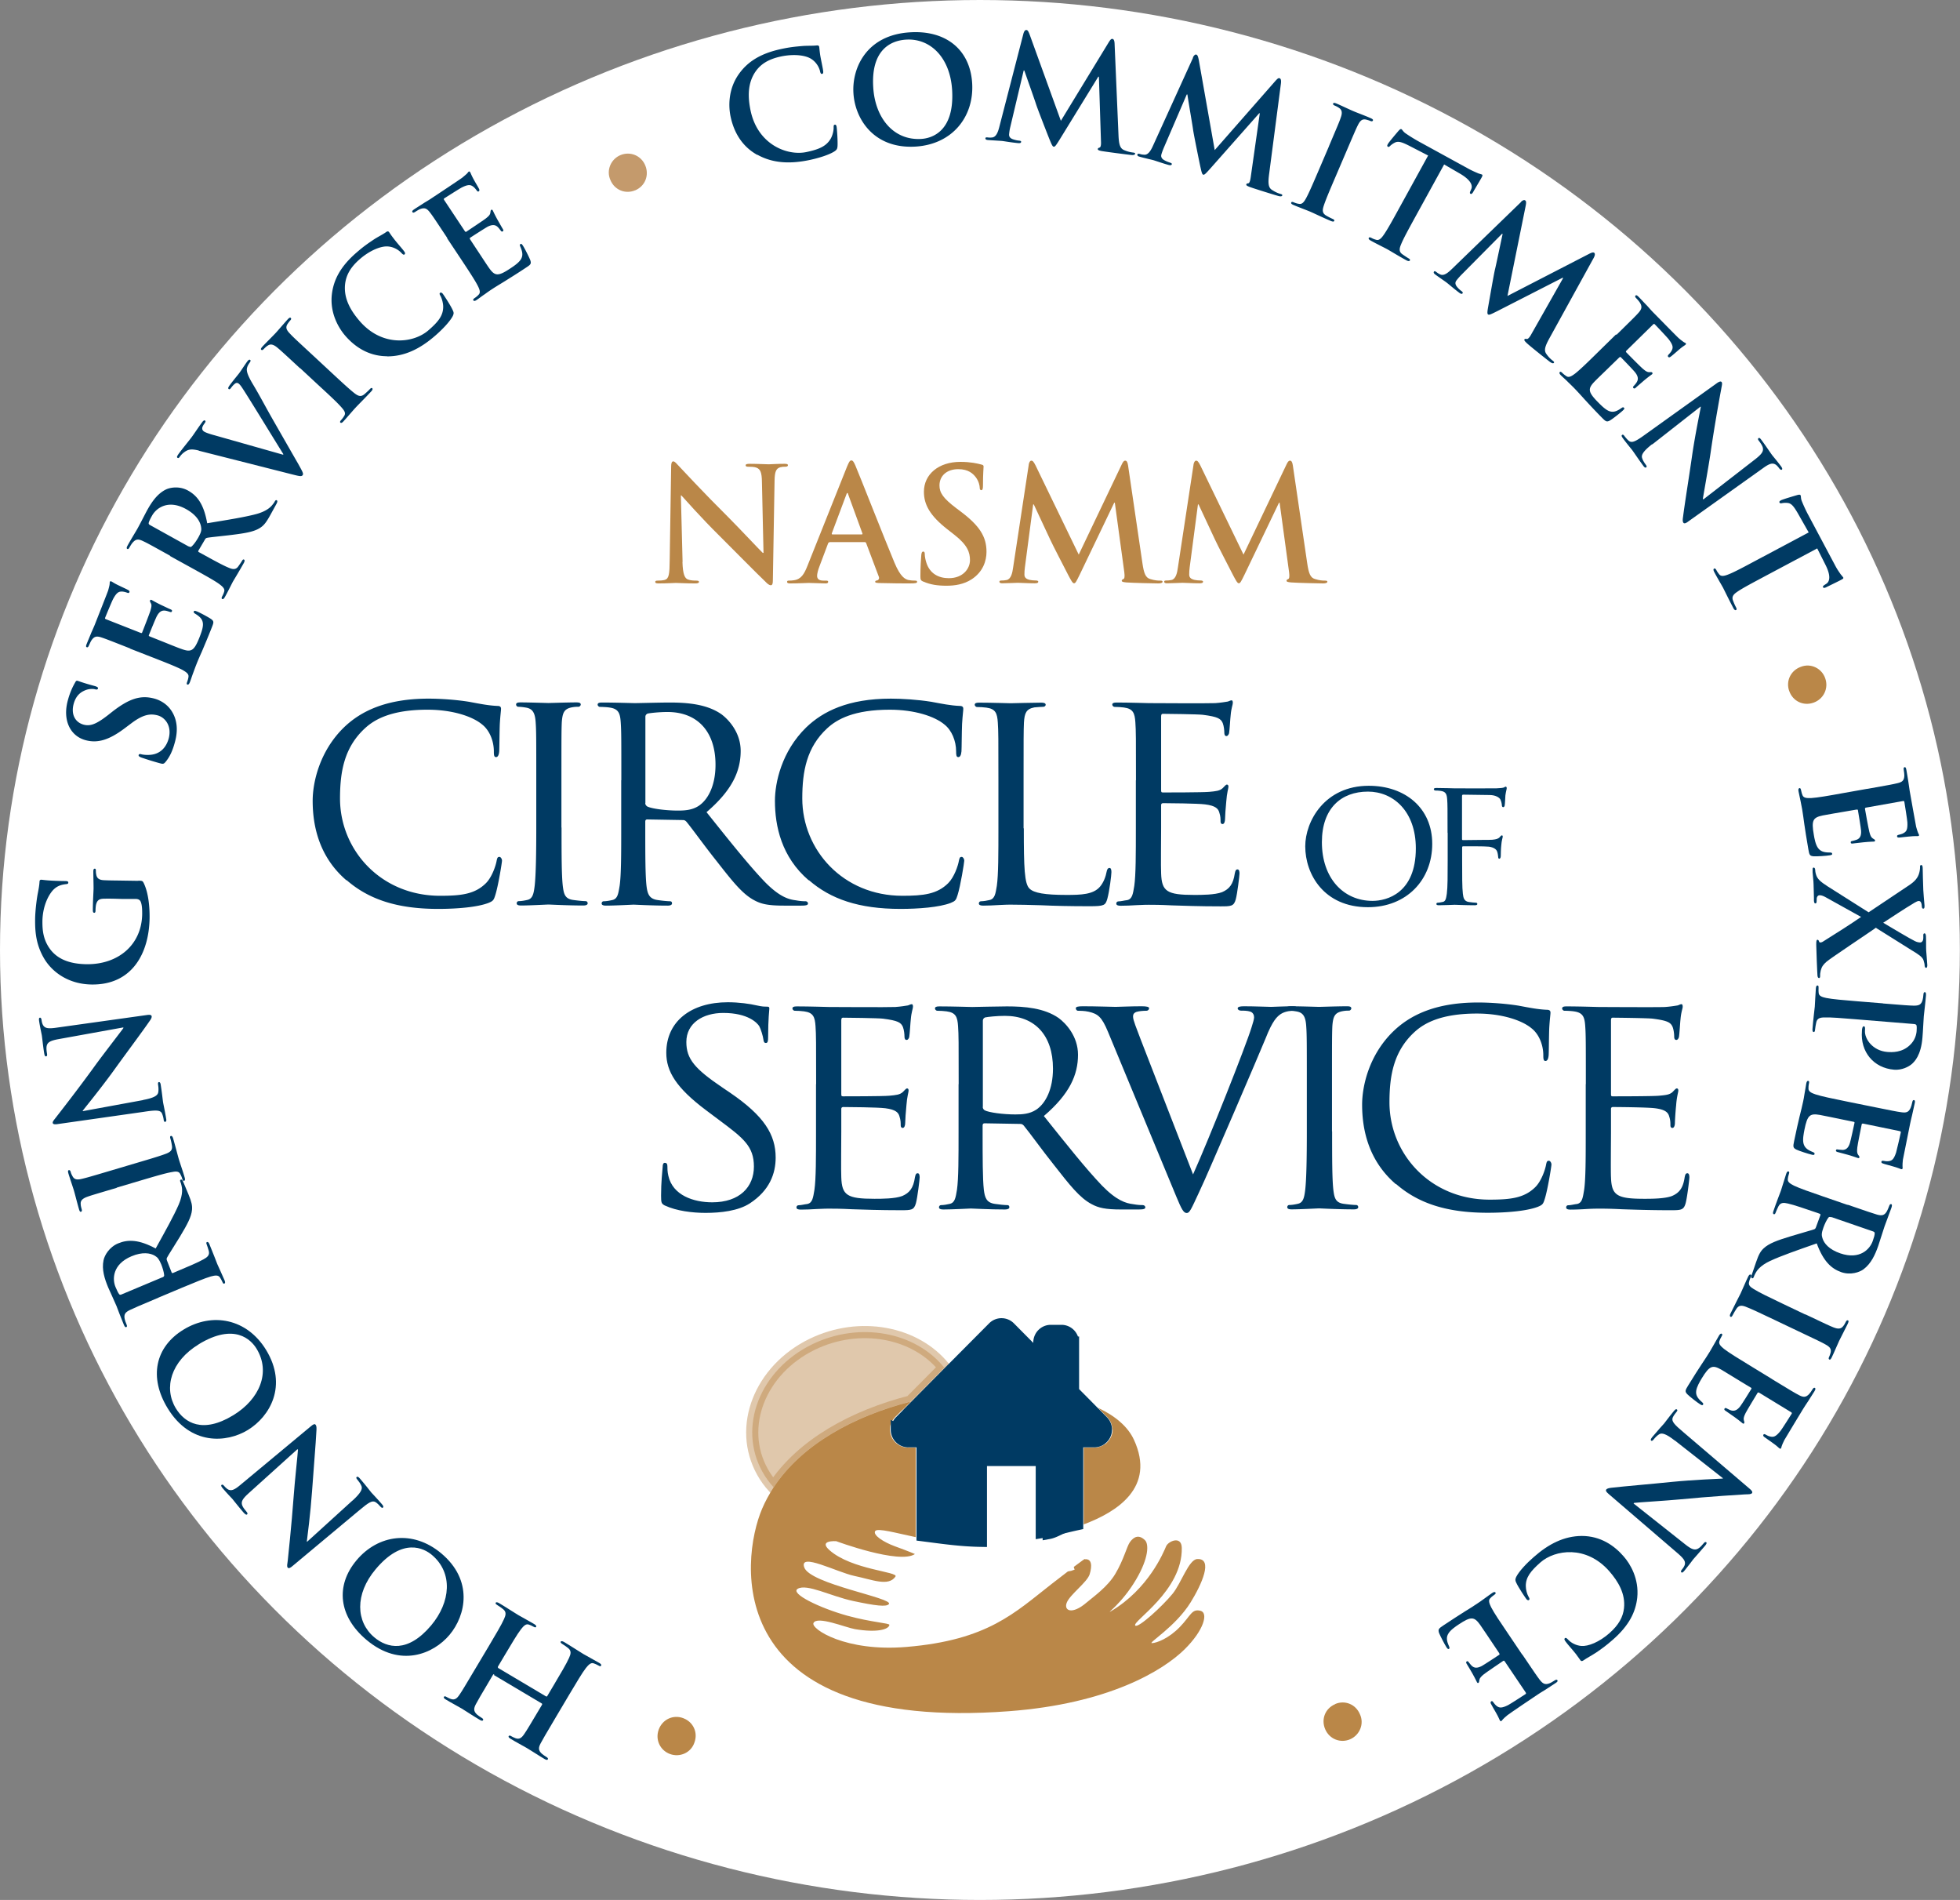 <?xml version="1.0" encoding="UTF-8"?> <svg xmlns="http://www.w3.org/2000/svg" viewBox="0 0 161.29 156.32"><rect x="0" y="0" width="161.29" height="156.32" fill="#808080" stroke="none"/><defs><style>.d,.e{fill:#003a63}.h{fill:#ba8748}.e{stroke:#003a63}</style></defs><ellipse id="a" cx="80.64" cy="78.16" rx="80.64" ry="78.16" style="fill:#fff"></ellipse><g id="b"><path d="m74.93 115.31.59-.59 2.1-2.12.08-.08c-2.35-2.93-6.95-3.82-10.86-1.92-4.31 2.1-6.15 6.8-4.1 10.49.26.47.57.89.92 1.28 2.34-3.56 6.64-5.87 11.27-7.06Z" style="fill:#ba8748;opacity:.45;stroke:#ba8748"></path><path d="M91.56 117.61c0 .37-.14.74-.42 1.03l-.17.17h-.03c-.25.18-.56.29-.9.29h-.86v6.32c2.72-1.02 5.95-3.03 4.13-6.97-.5-1.08-1.54-1.96-2.95-2.62l.75.76c.29.29.42.66.42 1.03Z" class="h"></path><path d="m73.66 116.59 1.27-1.27c-4.63 1.19-8.93 3.5-11.27 7.06-.36.55-.68 1.13-.94 1.74-1.81 4.23-3.41 18.44 20.31 16.67 8.23-.62 12.68-3.35 14.45-5.09 1.61-1.59 1.96-3 1.32-3.17-.74-.19-.79.38-1.71 1.33-.92.95-1.9 1.31-2.29 1.33-.39.02 1.94-1.35 3.18-3.36.91-1.47 1.88-3.63.54-3.56-.7.04-1.32 2-2.03 2.86-.82 1.01-2.85 2.87-3.07 2.61-.29-.33 3.9-2.84 3.83-6.39-.02-1.03-1.11-.55-1.29-.13-.21.5-1.45 3.52-4.55 5.35-.47.27.88-.59 2.07-2.6 1.08-1.82 1.05-2.94.75-3.24-.48-.48-.9-.34-1.25.15-.27.39-.49 1.41-1.2 2.61-.65 1.09-1.84 1.91-2.39 2.38-1.16.99-1.86.66-1.61 0 .25-.67 1.69-1.69 1.89-2.35.2-.66.2-1.3-.41-1.23 0 0 .47-.45-2.72 2.03-3.04 2.37-5.25 4.62-11.93 5.18-5.05.43-7.88-1.49-7.67-1.96.28-.63 2.65.37 3.43.5 1.79.3 2.76.03 2.82-.35.02-.15-1.48-.21-3.47-.76-2.26-.63-4.72-1.82-4.08-2.21.75-.45 2.73.61 4.56 1 1.83.39 2.76.51 2.95.25.37-.5-6.51-1.64-6.97-3.02-.43-1.25 2.68.4 4.13.71 1.45.3 2.81.9 3.38.05.27-.4-3.59-.55-5.42-2.16-.97-.85.54-.75.54-.75s5.2 1.93 6.48 1.06c0 0-.36-.17-1.65-.64-.93-.34-1.83-.92-1.62-1.25.18-.28 1.75.17 3.34.5v-7.37h-.62c-.86 0-1.5-.69-1.5-1.47 0-.45.09-.52.09-.52.07-.19.18-.37.33-.52" class="h"></path><path d="M87.79 128.4c.1-.01.19-.03.28-.07l-.28.07Z" style="fill:#bcbec0;stroke:#fff;stroke-width:1.78px"></path><path d="M74.74 118.06h1.74v8.14c1.26.16 2.41.32 3.69.38v-6.98h6.13v6.53c.56-.1 1.16-.56 1.79-.7v.19-7.56h1.97c.1 0 .18-.04.26-.12l.03-.03c.06-.08.1-.18.1-.29 0-.12-.05-.23-.13-.31l-1.61-1.63-6.04-6.09a.356.356 0 0 0-.26-.11c-.09 0-.18.03-.26.11l-3.71 3.73-2.1 2.12-1.85 1.87c-.08.08-.12.19-.13.3v.13c.06.2.23.32.38.32Z" class="e"></path><path d="M73.8 117.63c0 .52.42.95.94.95h1.18v7.73c1.63.21 3.09.43 4.8.46v-6.65h5.01v5.93c.88-.14 1.85-.42 2.91-.65v-6.82h1.41c.27 0 .51-.11.68-.29.37-.37.37-.97 0-1.34l-1.61-1.63-6.04-6.09a.936.936 0 0 0-1.33 0l-3.71 3.73-2.1 2.12-1.85 1.87c-.19.19-.28.44-.27.69Zm.68-.33 1.85-1.87 2.1-2.12 3.71-3.73c.08-.08.17-.11.26-.11s.18.03.26.11l6.04 6.09 1.61 1.63c.08.08.13.2.13.31 0 .11-.04.21-.1.29l-.03.03c-.08.08-.17.12-.26.12h-1.97v7.37c-.63.13-1.23.25-1.79.35v-6.18h-6.13v6.98c-1.27-.06-2.43-.21-3.69-.38v-8.14h-1.74a.39.39 0 0 1-.37-.32v-.13c0-.12.04-.23.11-.3ZM88.29 110.45c0-.52-.42-.95-.94-.95h-.88c-.52 0-.94.43-.94.95v.48l2.77 2.79v-3.27Z" class="e"></path><path d="M56.24 141.37c.8.3 1.22 1.17.9 2.01-.28.83-1.2 1.23-2.01.93-.81-.3-1.23-1.18-.92-2.02.31-.83 1.19-1.24 2.01-.93h.01Z" class="h"></path><path d="M40.68 137.75s-.07-.02-.11.04l-.13.22c-.93 1.57-1.1 1.86-1.28 2.2-.19.36-.2.58.09.85.07.07.24.18.38.27.11.07.16.12.12.2-.04.07-.13.05-.27-.03-.56-.33-1.19-.75-1.47-.92-.25-.15-.91-.5-1.32-.75-.14-.08-.2-.15-.16-.22.04-.07.12-.06.24.02.08.05.18.09.32.15.31.11.5-.01.73-.36.22-.32.39-.61 1.32-2.17l1.08-1.81c.56-.95 1.05-1.76 1.26-2.24.14-.31.21-.57-.07-.8-.13-.11-.35-.26-.5-.35-.11-.07-.15-.13-.12-.18.04-.07.14-.05.27.02.67.4 1.3.82 1.59.99.24.14.91.5 1.31.74.14.09.2.16.16.23-.03.05-.09.06-.21-.01-.16-.09-.29-.15-.4-.18-.23-.08-.42.11-.64.39-.31.4-.79 1.22-1.36 2.17l-.54.91s0 .08.02.1l3.94 2.34s.07.03.1-.02l.54-.91c.56-.95 1.05-1.76 1.26-2.24.14-.31.21-.57-.07-.8-.13-.11-.35-.26-.5-.35-.11-.07-.15-.13-.12-.18.04-.07.14-.05.27.02.67.4 1.3.82 1.59.99.24.14.9.5 1.32.74.13.08.19.15.14.23-.03.05-.09.06-.21-.02-.15-.09-.29-.14-.4-.18-.23-.08-.42.12-.64.39-.31.4-.79 1.22-1.36 2.17l-1.08 1.82c-.93 1.57-1.1 1.86-1.28 2.2-.19.36-.2.58.09.85.07.07.24.18.38.27.11.07.16.12.12.2-.04.07-.13.05-.27-.03-.56-.33-1.19-.75-1.47-.91-.25-.15-.92-.5-1.32-.75-.14-.09-.2-.15-.16-.22.04-.07.12-.06.24.02.08.05.18.09.32.15.31.11.5-.01.73-.36.22-.32.39-.61 1.32-2.17l.13-.22c.03-.05.01-.09-.02-.11l-3.94-2.34ZM36.99 134.51c-1.32 1.57-4.06 2.73-6.82.42-2.29-1.92-2.6-4.45-.83-6.56 1.77-2.11 4.63-2.53 6.97-.57 2.64 2.21 2.04 5.09.68 6.71Zm-6.08-5.4c-1.73 2.06-1.62 4.33-.11 5.6 1.06.89 2.75 1.31 4.68-.98 1.6-1.91 1.82-4.32.06-5.8-.64-.54-2.4-1.48-4.63 1.18ZM29.01 123.46c.69-.63.83-.95.74-1.19-.08-.2-.22-.38-.34-.53-.09-.1-.12-.17-.06-.22.07-.06.16 0 .27.13.51.59.8.98.94 1.15.07.08.47.49.87.96.1.12.16.21.08.28-.06.05-.12 0-.2-.08-.1-.12-.25-.27-.4-.37-.28-.17-.57.02-1.37.69l-5.45 4.55c-.18.16-.33.24-.41.15-.09-.1-.04-.28 0-.58.02-.21.31-2.87.49-5.33.08-1.15.34-3.51.35-3.79l-.04-.05-4 3.61c-.55.49-.65.72-.55 1.01.06.18.25.4.36.53.09.11.1.17.04.22-.07.06-.17-.03-.29-.16-.41-.47-.76-.93-.92-1.12-.09-.1-.41-.42-.79-.87-.1-.12-.17-.22-.1-.28.06-.05.13-.02.22.09.08.09.14.16.26.25.29.19.55.1 1.06-.33l5.82-4.84c.2-.17.31-.21.38-.12.09.1.08.29.07.48-.05 1.04-.24 3.23-.36 4.98-.13 1.84-.39 3.82-.43 4.14l.02.03 3.73-3.39ZM20.4 117.65c-1.75 1.07-4.72 1.29-6.6-1.78-1.56-2.55-1.04-5.05 1.31-6.48 2.35-1.43 5.2-.92 6.79 1.68 1.79 2.94.31 5.47-1.5 6.58Zm-4.04-7.05c-2.3 1.4-2.91 3.59-1.89 5.27.72 1.18 2.19 2.12 4.74.56 2.13-1.3 3.1-3.51 1.9-5.47-.44-.72-1.8-2.16-4.76-.36ZM13.03 106.77c-1.68.71-1.99.84-2.34 1.01-.37.18-.51.34-.43.74.02.1.08.29.15.44.05.12.06.2-.02.23s-.13-.04-.2-.2c-.25-.59-.51-1.3-.6-1.53-.16-.38-.54-1.2-.69-1.54-.29-.7-.54-1.47-.38-2.23.08-.4.46-1.08 1.2-1.39.82-.34 1.71-.32 3.09.42.83-1.5 1.49-2.68 1.9-3.62.38-.89.27-1.37.23-1.55-.03-.13-.06-.24-.1-.32-.04-.09-.02-.15.03-.17.09-.04.14.03.2.16l.44 1.05c.26.62.32.92.29 1.27-.05.58-.4 1.22-.99 2.2-.42.7-.96 1.52-1.07 1.74-.04.08-.03.15 0 .23l.38.97c.02.06.06.08.13.05l.16-.07c1.03-.43 1.9-.8 2.34-1.05.31-.17.52-.34.43-.69-.05-.18-.13-.43-.18-.56-.04-.09-.02-.15.03-.17.08-.03.14.03.2.17.27.64.58 1.47.65 1.64.09.21.41.89.6 1.34.06.14.06.24-.02.27-.05.02-.11 0-.16-.14-.07-.17-.15-.29-.21-.38-.14-.2-.4-.16-.74-.07-.49.14-1.36.51-2.38.93l-1.95.82Zm.32-1.67c.12-.05.16-.09.16-.18-.02-.26-.13-.61-.24-.89-.19-.44-.29-.57-.52-.71-.38-.23-1.03-.34-1.93.04-1.57.66-1.59 1.89-1.31 2.54.12.28.21.47.29.57.05.07.11.07.2.03l3.36-1.41Z" class="d"></path><path d="M9.6 97.73c-1.75.52-2.07.61-2.43.74-.38.14-.55.31-.53.58 0 .14.04.29.08.43.03.11.03.19-.06.22-.07.02-.12-.06-.17-.25-.13-.44-.31-1.17-.41-1.51-.09-.29-.32-.96-.45-1.39-.04-.15-.05-.25.02-.27.09-.03.14.04.17.15.03.12.07.2.14.33.15.29.37.33.78.23.38-.09.7-.18 2.45-.7l2.02-.6c1.12-.33 2.03-.6 2.51-.79.3-.13.48-.27.43-.63a4.29 4.29 0 0 0-.13-.6c-.04-.12-.02-.19.04-.21.08-.02.14.06.18.18.22.76.4 1.49.5 1.81.08.26.33.98.46 1.44.04.15.03.24-.05.26-.06.02-.11-.02-.15-.16-.05-.17-.11-.3-.17-.4-.11-.22-.33-.23-.67-.16-.5.08-1.41.35-2.53.68l-2.02.6ZM11.77 90.5c.92-.17 1.2-.37 1.25-.62.04-.21.02-.44-.01-.63-.02-.13 0-.21.06-.22.1-.01.14.09.16.25.12.77.16 1.25.2 1.47.02.11.14.66.24 1.27.03.15.03.26-.08.28-.07.01-.11-.06-.12-.17a2.01 2.01 0 0 0-.14-.52c-.14-.29-.49-.29-1.53-.13l-7.03 1c-.24.04-.41.03-.43-.09-.02-.13.12-.26.3-.5.13-.17 1.78-2.27 3.22-4.27.68-.93 2.13-2.8 2.29-3.03v-.06l-5.31.96c-.72.13-.93.27-1 .57-.04.19 0 .47.03.64.02.14 0 .2-.08.21-.1.02-.13-.11-.16-.29-.1-.62-.15-1.19-.19-1.44-.02-.13-.13-.58-.22-1.16-.02-.15-.03-.27.06-.29.07-.01.12.05.14.2.02.12.03.21.09.35.15.32.41.37 1.08.28l7.5-1.05c.26-.04.37 0 .39.1.02.13-.09.29-.2.44-.59.86-1.91 2.62-2.93 4.04-1.08 1.49-2.35 3.04-2.54 3.29v.04l4.96-.91ZM11.38 72.46c.32 0 .35.02.43.16.4.79.51 1.96.5 2.9-.04 2.94-1.46 5.53-4.78 5.48-1.92-.03-3.25-1.04-3.9-2.14-.68-1.16-.75-2.23-.74-3.24.01-.83.17-1.88.22-2.12.05-.25.13-.67.14-.95.01-.14.06-.17.15-.17.13 0 .47.09 1.97.11.19 0 .25.04.25.13 0 .08-.06.11-.16.12-.28.03-.66.09-1 .4-.39.35-.95 1.31-.97 2.66 0 .66.03 1.54.71 2.39.56.68 1.45 1.12 2.93 1.14 2.58.03 4.53-1.58 4.57-4.12 0-.31 0-.73-.12-1.02-.08-.18-.24-.23-.44-.23h-1.13c-.6-.02-1.06-.03-1.42-.02-.41 0-.6.11-.69.51-.02.1-.04.3-.04.47 0 .11-.03.18-.1.18-.1 0-.12-.09-.12-.25 0-.62.05-1.38.06-1.74 0-.37-.02-1.01-.02-1.4 0-.16.03-.24.12-.24.07 0 .09.07.09.16 0 .1 0 .18.03.33.06.32.26.45.68.46.36.02.84.02 1.44.03l1.32.02ZM13.62 62.69c-.13.16-.2.18-.45.11-.64-.17-1.32-.4-1.5-.46-.17-.06-.29-.13-.26-.22.03-.1.14-.09.23-.06.15.04.41.06.62.05.93-.03 1.42-.63 1.62-1.34.28-1.04-.29-1.74-.9-1.91-.57-.15-1.15-.12-2.16.64l-.56.42c-1.34 1.01-2.27 1.23-3.21.98-1.28-.34-1.91-1.66-1.47-3.27.2-.75.45-1.21.61-1.49.05-.1.1-.15.18-.13.15.04.48.18 1.38.42.26.07.34.13.31.22-.02.08-.1.1-.24.06-.1-.03-.48-.07-.85.1-.27.12-.71.36-.91 1.11-.23.86.13 1.51.82 1.7.53.14 1.01-.01 2-.78l.33-.26c1.43-1.12 2.37-1.4 3.47-1.11.67.18 1.4.65 1.73 1.63.22.68.15 1.36-.02 1.97-.18.67-.4 1.17-.76 1.61ZM10.73 53.36c-1.7-.67-2.01-.79-2.37-.91-.39-.13-.6-.11-.83.23-.06.08-.14.27-.21.42-.05.12-.1.18-.18.15-.08-.03-.07-.12 0-.29.12-.3.26-.62.37-.9.13-.29.24-.54.3-.69.14-.36 1.02-2.58 1.09-2.79.06-.22.11-.41.12-.51.01-.06 0-.14.02-.2s.07-.05.13-.03c.08.03.19.14.69.37.11.06.59.27.71.35.05.03.11.08.08.16s-.1.08-.2.04c-.08-.03-.27-.09-.43-.09-.23 0-.41.06-.7.59-.1.18-.58 1.34-.67 1.57-.02.06 0 .09.08.12l2.82 1.11c.08.03.13.04.15-.03.1-.25.6-1.53.68-1.79.08-.28.12-.46.04-.6-.06-.11-.1-.18-.07-.24.02-.04.05-.07.12-.04.07.03.23.14.78.41.22.1.65.31.73.34.09.04.21.08.17.18-.03.08-.08.08-.14.06-.12-.03-.26-.09-.42-.11-.25-.03-.47.06-.68.45-.11.2-.55 1.3-.66 1.57-.02.06.02.08.09.11l.88.35c.38.15 1.4.57 1.73.68.78.28 1.02.17 1.47-.97.11-.29.3-.76.28-1.1-.02-.34-.2-.57-.63-.83-.11-.07-.15-.11-.12-.19.04-.09.12-.05.24-.01.26.1.98.49 1.18.63.26.19.22.29.05.72-.33.84-.59 1.44-.79 1.92-.21.47-.36.81-.49 1.15-.05.12-.14.37-.24.64-.1.26-.19.56-.28.78-.06.14-.12.21-.2.18-.06-.02-.07-.08-.02-.21.06-.17.1-.31.11-.42.04-.24-.18-.39-.49-.57-.45-.24-1.33-.59-2.36-.99l-1.97-.77ZM14.01 45.73c-1.59-.88-1.89-1.05-2.24-1.21-.37-.18-.58-.19-.85.12-.07.07-.18.25-.26.39-.06.12-.12.17-.19.13s-.05-.13.03-.28c.31-.56.71-1.2.83-1.42.2-.36.61-1.17.79-1.5.37-.66.82-1.33 1.52-1.68.36-.18 1.13-.31 1.83.08.78.43 1.31 1.15 1.58 2.69 1.69-.28 3.03-.49 4.02-.75.93-.25 1.25-.64 1.36-.78.08-.1.15-.19.19-.28.05-.08.1-.11.15-.08.08.04.06.13 0 .26l-.55 1c-.33.59-.52.82-.82 1.01-.49.32-1.21.44-2.34.58-.81.1-1.79.19-2.02.24-.09.02-.14.07-.18.15l-.53.9c-.03.05-.02.1.04.13l.15.08c.98.54 1.81 1 2.28 1.19.32.14.59.2.8-.09.11-.15.26-.37.33-.49.05-.08.1-.11.15-.08.07.04.06.13-.01.27-.34.61-.8 1.37-.89 1.52-.11.2-.44.88-.68 1.3-.08.14-.15.19-.22.15-.05-.03-.06-.09 0-.21.09-.16.14-.29.17-.4.07-.23-.13-.41-.41-.62-.41-.3-1.24-.75-2.21-1.29l-1.85-1.02Zm1.52-.78c.12.06.17.07.24.01.2-.18.4-.48.55-.74.23-.42.27-.58.23-.84-.06-.44-.37-1.01-1.23-1.49-1.49-.83-2.47-.08-2.81.54-.15.26-.24.46-.27.58-.02.08.01.13.09.18l3.19 1.77ZM16.37 37.07c-.69-.17-.92-.09-1.28.19-.15.12-.26.27-.32.35-.06.09-.12.09-.17.05-.08-.06 0-.17.1-.32.38-.51.82-1.04 1.07-1.37.18-.24.49-.72.85-1.21.08-.12.18-.21.25-.16.07.05.04.12-.02.21-.12.16-.21.31-.21.43 0 .1.04.18.13.25.12.09.46.21.91.33l5.61 1.59.03-.04c-.75-1.2-2.92-4.76-3.39-5.46-.09-.14-.21-.29-.29-.35-.08-.06-.18-.08-.28-.01-.13.09-.24.22-.34.35-.06.09-.13.16-.2.11-.08-.06-.03-.16.1-.34.36-.48.69-.86.78-.99.12-.16.43-.64.64-.93.09-.12.17-.19.24-.14.07.05.04.12-.03.22s-.22.3-.24.56c0 .19.05.46.47 1.17.63 1.05.95 1.7 1.75 3.1.95 1.66 1.66 2.9 1.99 3.47.37.67.48.84.38.97-.09.12-.27.08-.86-.07l-7.69-1.95ZM24.69 30.3c-1.34-1.24-1.59-1.47-1.88-1.71-.32-.26-.55-.31-.77-.16-.12.07-.23.18-.33.28-.08.09-.15.12-.22.06-.05-.05 0-.14.13-.28.31-.33.85-.86 1.09-1.12.2-.22.66-.76.97-1.1.1-.11.19-.17.24-.12.07.07.04.13-.04.22s-.14.17-.22.29c-.18.28-.09.49.2.79.26.28.51.51 1.85 1.75l1.55 1.44c.85.79 1.55 1.44 1.96 1.75.26.19.48.28.76.05.13-.11.33-.29.45-.42.09-.1.16-.12.2-.08.06.06.02.15-.07.25-.54.58-1.08 1.11-1.3 1.35-.19.2-.68.78-1 1.13-.11.12-.19.15-.25.1-.04-.04-.04-.1.06-.21.12-.13.2-.25.26-.35.13-.21.03-.4-.2-.66-.33-.39-1.02-1.03-1.88-1.82l-1.55-1.44ZM31.84 29.31c-1.56-.01-2.68-.82-3.44-1.7-.53-.62-1.27-1.85-1.09-3.4.14-1.16.68-2.27 2.04-3.44.56-.49.93-.74 1.39-1.05.38-.25.75-.42 1.04-.63.11-.08.18-.06.23 0 .06.07.13.21.39.54.24.32.68.81.82 1 .11.14.15.23.07.3-.07.06-.15 0-.26-.12-.25-.27-.64-.49-1.08-.53-.57-.06-1.5.31-2.33 1.03-.79.68-1.13 1.33-1.22 2.04-.14 1.18.44 2.19 1.2 3.07 1.87 2.16 4.44 1.81 5.65.76.81-.7 1.22-1.21 1.22-1.94 0-.31-.11-.67-.21-.87-.1-.17-.11-.22-.04-.28.06-.05.14 0 .2.06.09.11.67.99.84 1.38.09.19.09.27 0 .47-.24.46-.87 1.12-1.45 1.62-1.24 1.08-2.52 1.71-3.97 1.7ZM36.82 19.6c-1.01-1.52-1.19-1.8-1.43-2.11-.25-.33-.43-.43-.81-.29-.09.03-.27.14-.41.23-.11.07-.18.09-.23.02-.05-.07.01-.14.16-.24.27-.18.57-.36.82-.53.27-.16.5-.3.64-.4.32-.21 2.31-1.53 2.49-1.67.18-.15.32-.27.39-.34.04-.04.08-.11.13-.15.05-.03.09 0 .12.05.05.07.08.22.35.7.06.11.33.56.39.69.02.06.04.13-.03.18-.07.05-.12 0-.18-.08-.05-.07-.17-.23-.3-.32-.19-.13-.37-.19-.91.08-.18.09-1.25.77-1.45.9-.05.03-.05.08 0 .15L38.24 19c.05.07.08.1.14.06.22-.15 1.37-.91 1.59-1.08.23-.18.36-.31.38-.47.02-.13.02-.2.07-.24.04-.03.08-.03.12.03.04.06.11.25.4.78l.4.7c.05.08.13.19.04.25-.07.04-.12.02-.15-.03-.08-.09-.16-.22-.28-.33-.18-.17-.42-.22-.82-.02-.2.11-1.2.75-1.44.91-.05.03-.03.08 0 .14l.52.79c.23.34.83 1.27 1.03 1.55.48.68.74.72 1.76.04.26-.17.68-.45.86-.74.18-.29.16-.58-.04-1.04-.05-.12-.06-.18.01-.22.08-.05.13.03.2.13.15.23.52.96.61 1.2.1.31.01.37-.37.62-.75.5-1.31.84-1.75 1.12-.44.27-.76.46-1.06.66-.11.07-.33.22-.56.39-.23.15-.48.35-.68.48-.13.09-.22.1-.27.03-.03-.05-.01-.11.11-.19.15-.1.26-.2.33-.28.17-.17.08-.43-.08-.74-.23-.45-.75-1.24-1.36-2.16l-1.17-1.76Z" class="d"></path><path d="M52.26 15.66c-.79.33-1.69-.02-2.03-.85-.36-.8.04-1.72.83-2.05.8-.33 1.7.03 2.04.85.34.82-.02 1.71-.83 2.05h-.01Z" style="fill:#c49a6c"></path><path d="M62.31 12.74c-1.36-.76-1.95-2.01-2.19-3.15-.17-.8-.22-2.24.69-3.51.68-.95 1.69-1.66 3.44-2.04.73-.16 1.17-.2 1.73-.25.46-.04.86-.01 1.22-.05.13-.02.19.03.21.1.02.09.02.24.08.66.06.39.21 1.04.24 1.28.03.18.02.28-.08.3-.09.02-.14-.07-.17-.23-.09-.36-.33-.74-.69-.98-.47-.33-1.46-.45-2.54-.22-1.02.22-1.63.62-2.05 1.2-.69.97-.67 2.13-.43 3.27.6 2.79 3.02 3.72 4.59 3.39 1.04-.22 1.65-.48 2.01-1.12.15-.27.23-.64.23-.86 0-.2 0-.25.1-.27.08-.02.12.06.14.15.03.14.11 1.19.08 1.62-.02.21-.05.28-.23.41-.43.29-1.3.56-2.05.72-1.61.34-3.03.28-4.3-.42ZM70.23 7.66c-.13-2.05 1.06-4.78 4.65-5 2.98-.19 4.95 1.44 5.12 4.18.17 2.74-1.61 5.03-4.65 5.22-3.44.21-4.99-2.27-5.12-4.39Zm8.12-.27c-.17-2.68-1.81-4.25-3.78-4.13-1.38.08-2.9.95-2.71 3.93.15 2.49 1.65 4.38 3.95 4.24.84-.05 2.75-.58 2.54-4.04ZM84.22 2.76c.06-.2.14-.3.24-.29.1 0 .16.08.28.4l2.56 7.07 3.95-6.48c.12-.18.18-.27.29-.26.11.01.17.14.18.39l.32 7.49c.03.76.11 1.12.46 1.27.33.14.57.18.73.2.11.01.19.03.18.1-.01.1-.16.12-.32.1-.3-.03-1.94-.24-2.42-.32-.27-.05-.34-.1-.33-.17 0-.06.06-.09.15-.12.07-.02.13-.17.11-.51l-.17-5.32h-.05l-3.16 5.14c-.33.53-.4.63-.51.62-.11-.01-.2-.26-.36-.64-.23-.58-.98-2.5-1.09-2.85-.08-.26-.64-1.84-.97-2.78h-.05l-1.11 4.68c-.05.21-.07.37-.09.56-.02.23.12.35.32.42.21.07.37.1.5.11.1.01.18.04.17.1-.01.11-.12.12-.3.1-.5-.05-1.03-.14-1.25-.17-.23-.02-.8-.05-1.19-.08-.12-.01-.21-.05-.2-.15 0-.06.08-.08.2-.06.1.01.18.02.36 0 .34-.04.49-.49.59-.89l1.98-7.66ZM98.16 4.74c.09-.19.19-.27.28-.25.09.03.14.1.21.45l1.31 7.41 5.01-5.71c.15-.16.23-.24.33-.2.1.03.14.16.11.42l-.97 7.44c-.1.76-.08 1.13.24 1.33.31.2.53.28.68.32.1.03.18.06.16.13-.03.09-.17.09-.34.04-.29-.08-1.87-.57-2.32-.73-.26-.1-.32-.15-.3-.22.02-.06.07-.08.16-.09.08 0 .15-.14.2-.48l.75-5.28h-.05l-4 4.52c-.42.47-.51.56-.61.53-.1-.03-.15-.29-.24-.69-.13-.61-.54-2.64-.59-3-.03-.27-.32-1.92-.47-2.91h-.05l-1.9 4.41c-.08.2-.14.35-.19.53-.06.22.06.37.24.47.2.11.35.16.47.2.09.03.17.07.15.13-.03.1-.14.1-.31.05-.49-.14-1-.32-1.2-.38-.22-.06-.78-.18-1.15-.29-.12-.03-.2-.08-.17-.19.02-.06.09-.06.21-.03.09.03.17.05.36.06.34.02.56-.4.73-.78l3.28-7.21ZM109.36 12.03c.71-1.68.85-1.99.97-2.35.14-.38.11-.62-.11-.78-.11-.08-.25-.16-.38-.21-.11-.05-.17-.1-.13-.18.03-.07.13-.05.3.02.42.18 1.1.51 1.42.64.28.12.94.36 1.36.55.14.06.22.12.19.19-.04.09-.11.08-.22.04-.11-.05-.2-.07-.34-.11-.32-.07-.49.08-.68.46-.17.34-.3.65-1.02 2.33l-.83 1.94c-.46 1.07-.83 1.94-.98 2.43-.09.31-.1.54.21.73.15.09.38.21.54.28.12.05.16.11.14.16-.03.08-.13.07-.26.02-.73-.31-1.41-.64-1.71-.77-.25-.11-.96-.37-1.4-.56-.14-.06-.21-.13-.17-.2.02-.05.08-.07.21-.01.17.07.31.11.42.12.24.05.39-.11.56-.41.25-.44.62-1.31 1.08-2.38l.83-1.94ZM117.55 12.81l-1.59-.82c-.62-.31-.9-.4-1.19-.25-.19.1-.31.2-.38.27s-.12.1-.18.06c-.07-.04-.07-.1 0-.22.09-.17.82-1.02.88-1.09.11-.12.17-.16.24-.13.08.05.13.21.38.37.29.2.68.44 1.02.63l4.16 2.28c.34.18.59.28.75.35.17.06.27.08.31.1.07.04.05.11-.04.27-.12.22-.55.93-.7 1.2-.07.1-.12.15-.19.12-.08-.04-.08-.11 0-.27l.05-.12c.13-.28 0-.73-.92-1.27l-1.31-.76-2.37 4.31c-.53.97-.99 1.8-1.18 2.28-.13.31-.19.58.1.79.14.1.36.25.51.34.12.06.15.12.12.18-.04.07-.14.06-.26 0-.7-.38-1.34-.78-1.63-.94-.24-.13-.92-.46-1.34-.7-.14-.08-.19-.15-.15-.22.03-.05.09-.06.21 0 .16.09.29.13.4.16.23.07.42-.12.62-.41.29-.41.75-1.24 1.28-2.21l2.37-4.31ZM125.16 16.61c.15-.14.27-.18.35-.12.08.06.1.15.03.49l-1.49 7.37 6.75-3.48c.19-.09.3-.13.39-.07.08.07.07.21-.05.43l-3.62 6.57c-.37.67-.49 1.02-.27 1.32.21.3.39.45.52.55.09.07.15.13.1.18-.06.08-.19.02-.33-.08-.24-.18-1.54-1.21-1.89-1.53-.2-.19-.24-.26-.2-.32.04-.05.1-.05.19-.03.07.02.2-.08.36-.37l2.63-4.64-.04-.03-5.38 2.75c-.56.28-.67.33-.76.27-.09-.07-.04-.33.03-.73.11-.61.46-2.65.55-3 .07-.27.41-1.91.62-2.88l-.04-.03-3.39 3.42c-.15.16-.25.27-.37.43-.14.18-.08.36.05.52.14.17.27.28.37.35.08.06.13.13.09.18-.07.09-.17.04-.31-.07-.4-.3-.81-.66-.98-.79-.18-.14-.66-.46-.97-.69-.09-.07-.16-.15-.09-.24.04-.05.11-.02.2.05.08.06.14.11.31.19.31.15.67-.17.97-.46l5.69-5.51ZM133.02 27.55c1.3-1.28 1.54-1.51 1.8-1.8.27-.3.34-.51.13-.85-.05-.08-.18-.24-.3-.36-.09-.09-.12-.16-.06-.22s.13-.02.26.11c.23.23.46.49.67.7.21.23.39.44.51.56.27.27 1.94 1.98 2.11 2.13a5 5 0 0 0 .41.32c.05.04.13.06.17.1.04.04.02.09-.03.13-.06.06-.21.12-.62.48-.09.08-.49.43-.61.51-.05.03-.12.07-.18 0-.06-.06-.03-.12.04-.2.06-.06.2-.21.26-.35.1-.21.11-.4-.25-.88-.12-.16-.99-1.08-1.16-1.25-.04-.04-.09-.04-.14.02l-2.17 2.13c-.06.06-.08.1-.04.15.18.19 1.15 1.17 1.36 1.35.22.19.37.29.53.29.13 0 .2-.02.25.03.03.03.04.08 0 .13-.05.05-.22.15-.69.54-.18.16-.55.47-.61.53-.07.07-.16.16-.24.08-.06-.06-.04-.11 0-.15.08-.09.19-.2.27-.34.13-.21.14-.46-.14-.81-.14-.18-.97-1.04-1.17-1.24-.04-.04-.08-.02-.14.03l-.68.66c-.29.29-1.09 1.05-1.33 1.3-.58.6-.57.86.29 1.73.22.22.57.58.89.71.32.12.6.05 1.01-.24.11-.08.16-.09.22-.03.07.07 0 .13-.09.22-.2.19-.85.7-1.06.82-.28.16-.36.08-.68-.24-.63-.64-1.08-1.13-1.43-1.51-.34-.38-.6-.66-.85-.92-.09-.09-.28-.28-.49-.48-.19-.2-.43-.4-.6-.57-.11-.11-.14-.2-.08-.26.04-.04.1-.03.2.07.13.13.25.21.34.27.2.14.43 0 .71-.21.4-.31 1.08-.97 1.87-1.75l1.51-1.48ZM135.95 36.55c-.74.58-.9.89-.82 1.13.06.21.19.4.3.55.08.11.1.18.04.22-.08.06-.16-.01-.26-.15-.46-.63-.72-1.03-.86-1.22-.06-.09-.43-.52-.8-1.02-.09-.13-.15-.22-.06-.28.06-.04.12 0 .19.1.09.12.23.29.37.4.26.19.57.03 1.42-.59l5.78-4.14c.19-.14.35-.21.42-.12.08.1.02.28-.03.58-.04.21-.53 2.84-.88 5.28-.17 1.14-.59 3.47-.63 3.75l.04.05 4.26-3.3c.58-.45.7-.67.63-.97-.05-.19-.22-.42-.32-.55-.09-.11-.09-.18-.03-.22.08-.06.16.04.27.19.37.5.69.99.84 1.19.08.11.38.45.73.92.09.12.15.23.08.29-.06.04-.13 0-.22-.11-.07-.1-.13-.17-.24-.27-.28-.21-.54-.14-1.08.25l-6.17 4.4c-.21.16-.33.18-.39.1-.08-.11-.06-.3-.03-.49.13-1.04.48-3.2.73-4.94.26-1.82.68-3.79.73-4.1l-.02-.03-3.97 3.11ZM148.83 43.79l-.88-1.55c-.35-.6-.54-.83-.85-.86-.22-.02-.37 0-.47.02-.1.02-.16.01-.19-.05-.04-.07 0-.12.12-.19.17-.09 1.24-.4 1.34-.43.15-.04.24-.04.27.02.05.09 0 .25.12.52.13.32.32.74.51 1.09l2.23 4.19c.18.34.34.55.44.7.12.14.18.22.21.26.04.07-.02.12-.18.2-.22.12-.97.48-1.25.62-.11.04-.19.06-.22 0-.05-.09 0-.13.15-.23l.11-.07c.26-.17.41-.61-.07-1.56l-.68-1.35-4.34 2.31c-.97.52-1.81.96-2.24 1.26-.28.19-.48.38-.35.72.06.16.16.4.25.56.06.12.06.19 0 .22-.07.04-.15-.03-.21-.14-.37-.7-.7-1.38-.85-1.68-.13-.24-.52-.89-.74-1.32-.07-.14-.08-.23 0-.27.05-.03.11 0 .18.12.08.16.17.27.24.36.16.19.42.13.75 0 .47-.18 1.31-.63 2.28-1.15l4.34-2.31Z" class="d"></path><path d="M147.23 56.84c-.28-.8.12-1.68.97-1.98.82-.32 1.72.13 2 .95.29.81-.12 1.7-.96 2-.84.3-1.71-.12-2-.95Z" class="h"></path><path d="M153.63 64.91c1.8-.32 2.13-.38 2.5-.47.4-.09.57-.22.58-.63 0-.1-.02-.3-.05-.47-.02-.13-.01-.2.07-.22.08-.02.12.06.15.24.06.32.11.66.16.96.04.31.08.58.11.75.07.38.48 2.73.53 2.95.06.22.12.41.16.5.02.06.07.12.08.18.01.06-.03.08-.09.09-.08.01-.23-.02-.78.04-.12 0-.64.08-.79.08-.06 0-.14-.01-.15-.09-.01-.08.04-.12.15-.14.08-.02.28-.06.41-.15.2-.12.32-.26.29-.87-.01-.21-.21-1.45-.25-1.69-.01-.06-.05-.08-.13-.06l-2.99.53c-.08.01-.13.04-.12.11.04.26.29 1.62.36 1.89.07.28.14.45.28.54.11.07.18.1.19.16 0 .05 0 .09-.08.1-.07.01-.27 0-.88.06-.24.03-.72.08-.8.09-.1.02-.23.04-.24-.07-.01-.08.03-.11.09-.12.12-.03.27-.06.42-.12.23-.1.37-.3.34-.74-.02-.23-.21-1.4-.26-1.68 0-.06-.06-.06-.13-.05l-.93.16c-.4.07-1.49.25-1.83.32-.81.17-.95.39-.74 1.59.05.31.14.8.34 1.08s.47.38.97.38c.13 0 .19.02.2.1.02.09-.08.11-.2.13-.27.05-1.09.1-1.34.08-.32-.03-.34-.13-.42-.58-.16-.89-.25-1.54-.33-2.05-.07-.51-.12-.88-.18-1.24-.02-.13-.07-.39-.13-.67-.05-.27-.13-.58-.17-.81-.03-.15 0-.24.08-.26.06-.01.1.03.13.17.03.18.08.32.12.42.09.23.36.24.71.23.51-.03 1.44-.19 2.53-.39l2.08-.37ZM154.4 76.31c-.57.41-3.73 2.5-4.1 2.82-.25.22-.39.4-.47.72-.05.21-.06.35-.05.46 0 .08-.02.16-.09.16-.08 0-.12-.09-.13-.22l-.02-.36c-.01-.29-.06-1.23-.08-2.16 0-.31.02-.41.1-.41.07 0 .11.06.14.16.01.06.12.1.28.01 1.14-.71 2.3-1.45 3.17-2.05l-2.95-1.64c-.2-.11-.38-.16-.51-.14-.11.02-.17.13-.19.24 0 .07-.01.18-.01.28 0 .07-.03.15-.1.15-.08 0-.11-.08-.12-.23v-.21c-.01-.07-.01-.83-.03-1.13 0-.23-.07-.81-.08-1v-.2c-.01-.12.02-.18.09-.18.07 0 .11.07.12.16 0 .08.02.26.08.44.11.34.35.56.94.94l3.38 2.14 3.32-2.22c.47-.31.74-.61.85-1.04.05-.19.07-.39.06-.51 0-.07.03-.12.11-.12.07 0 .1.08.11.23.01.29.02 1.26.05 1.83 0 .17.07.84.1 1.28 0 .17-.01.24-.1.25-.08 0-.11-.07-.12-.17 0-.07-.02-.23-.06-.32-.04-.11-.12-.14-.2-.14-.07 0-.21.06-.34.14-.94.56-1.79 1.14-2.58 1.65.54.32 2.26 1.35 2.61 1.51.17.09.37.12.46.11.08 0 .18-.09.21-.21s.02-.29.02-.39c0-.07.02-.15.1-.15.07 0 .11.08.12.25.02.47 0 .97.02 1.2.01.24.07.73.09 1.17 0 .13-.03.22-.1.22s-.11-.07-.12-.19c0-.12-.04-.26-.09-.43-.08-.27-.43-.5-.98-.83l-2.92-1.83ZM154.95 82.56c1.82.15 2.15.17 2.54.18.41 0 .61-.07.72-.46.03-.09.06-.3.07-.46.01-.13.04-.2.12-.19.08 0 .1.09.09.27-.05.63-.15 1.39-.18 1.72-.04.49-.06 1.19-.11 1.74-.12 1.5-.67 1.99-.86 2.17-.27.24-.84.53-1.47.48-1.7-.14-2.79-1.48-2.65-3.18 0-.06.01-.19.03-.25.02-.06.04-.14.12-.14.1 0 .12.09.1.35-.05.67.62 1.66 1.84 1.76.39.03 1.2.06 1.85-.56.43-.4.54-.88.56-1.16.01-.18.02-.36-.01-.47-.02-.06-.09-.1-.22-.11l-4.78-.39c-1.1-.09-2.05-.17-2.57-.15-.34 0-.61.06-.68.41-.04.16-.08.43-.1.61-.01.13-.05.19-.11.18-.08 0-.11-.11-.1-.24.06-.79.16-1.54.19-1.85.02-.27.05-1.03.09-1.51.01-.16.06-.24.14-.23.06 0 .09.06.08.2-.01.18 0 .33.01.43.03.24.29.33.63.4.5.1 1.44.18 2.54.27l2.11.17ZM153.96 91.03c1.79.36 2.12.43 2.5.48.41.06.61 0 .77-.37.04-.09.1-.29.13-.45.03-.13.06-.2.15-.18.08.02.09.1.05.28-.07.32-.15.66-.21.95-.07.3-.14.57-.17.74-.08.37-.55 2.71-.59 2.94-.02.23-.04.42-.03.52 0 .06.02.14 0 .2-.01.06-.06.06-.12.05-.08-.02-.21-.1-.75-.25-.11-.04-.63-.16-.76-.22-.06-.02-.12-.06-.11-.14.02-.08.08-.09.19-.07.08.02.28.05.44.02.23-.04.39-.13.58-.7.06-.2.34-1.42.39-1.66.01-.06-.02-.09-.1-.11l-2.97-.61c-.08-.02-.13-.01-.15.06-.05.26-.33 1.61-.36 1.89-.03.29-.03.47.06.6.08.1.13.16.11.22 0 .05-.04.08-.11.06-.07-.01-.25-.1-.84-.27-.23-.06-.7-.19-.78-.21-.09-.02-.22-.05-.2-.15.02-.08.07-.1.13-.08.12.01.27.04.43.04.25-.01.46-.14.59-.57.07-.22.32-1.38.38-1.66.01-.06-.03-.08-.1-.09l-.93-.19c-.4-.08-1.48-.31-1.82-.37-.82-.14-1.03.01-1.27 1.21-.06.31-.16.8-.08 1.13s.3.53.76.71c.12.05.17.08.15.17-.02.09-.11.08-.23.05-.27-.06-1.05-.31-1.27-.42-.29-.15-.27-.25-.18-.7.18-.88.33-1.52.45-2.03.13-.5.21-.86.29-1.22.03-.13.08-.39.12-.67.06-.27.09-.58.14-.82.03-.15.08-.23.17-.21.06.01.08.07.05.21-.04.18-.04.32-.04.43 0 .24.25.36.58.47.48.16 1.41.35 2.49.57l2.07.42ZM152.05 99.12c1.72.59 2.04.7 2.41.81.39.11.61.08.81-.27.05-.08.13-.27.19-.43.04-.12.09-.18.17-.16.08.03.07.12.02.29-.21.6-.49 1.3-.57 1.54-.13.38-.4 1.26-.52 1.61-.25.71-.58 1.45-1.21 1.92-.32.24-1.06.5-1.82.24-.84-.29-1.49-.91-2.03-2.37-1.62.57-2.9 1.01-3.83 1.44-.88.41-1.12.85-1.21 1.01-.06.12-.11.21-.14.31-.03.09-.08.12-.14.11-.09-.03-.09-.12-.04-.25l.37-1.08c.22-.64.37-.9.63-1.14.43-.4 1.11-.65 2.2-.98.78-.24 1.73-.5 1.95-.58.09-.03.12-.1.15-.18l.36-.98c.02-.06 0-.1-.06-.12l-.16-.06c-1.06-.36-1.95-.67-2.45-.78-.34-.08-.61-.1-.78.23-.08.16-.19.4-.24.54-.03.09-.08.12-.14.11-.08-.03-.09-.12-.03-.27.22-.66.55-1.49.61-1.66.07-.21.29-.94.44-1.4.05-.15.11-.22.19-.19.06.02.08.08.03.21-.06.17-.08.31-.09.42-.03.24.2.38.51.54.46.22 1.35.53 2.4.89l2 .69Zm-1.35 1.03c-.13-.04-.18-.04-.24.03-.16.21-.31.54-.41.82-.16.45-.16.62-.08.87.13.43.54.93 1.47 1.25 1.61.55 2.44-.35 2.67-1.02.1-.28.16-.49.16-.62 0-.09-.03-.12-.12-.16l-3.45-1.19Z" class="d"></path><path d="M148.57 108.14c1.65.78 1.95.93 2.31 1.07.38.15.61.13.78-.08.09-.1.17-.24.23-.37.05-.11.11-.16.19-.12.07.03.04.13-.04.3-.2.41-.55 1.08-.7 1.39-.13.27-.4.93-.6 1.34-.07.14-.13.22-.19.19-.09-.04-.08-.12-.03-.22.05-.11.08-.2.12-.34.08-.32-.06-.49-.43-.69-.33-.19-.64-.33-2.28-1.11l-1.91-.91c-1.05-.5-1.91-.91-2.39-1.09-.31-.11-.54-.12-.74.18-.09.14-.23.37-.31.53-.06.12-.12.16-.17.13-.08-.04-.07-.14-.01-.26.34-.71.7-1.38.84-1.67.12-.25.41-.95.62-1.38.07-.14.14-.2.21-.16.05.03.07.08 0 .21-.08.16-.12.3-.14.41-.06.24.09.39.39.57.43.27 1.28.68 2.33 1.18l1.91.91ZM145.84 113.48c1.56.95 1.85 1.12 2.19 1.3.36.19.57.21.85-.09.07-.07.19-.24.27-.38.07-.11.13-.16.2-.12.07.04.05.13-.04.28-.17.28-.36.57-.52.82-.17.26-.33.49-.41.63-.2.33-1.44 2.37-1.55 2.57-.1.21-.18.38-.21.48-.02.06-.03.14-.06.19-.03.05-.08.04-.13 0-.07-.04-.16-.17-.62-.49-.1-.07-.53-.37-.65-.46-.04-.04-.09-.1-.05-.17.04-.07.11-.06.2 0 .07.04.25.14.41.16.23.04.41.01.79-.46.13-.16.8-1.22.93-1.43.03-.05.01-.09-.06-.13l-2.59-1.58c-.07-.04-.12-.06-.16 0-.14.23-.85 1.4-.98 1.65-.13.26-.19.43-.15.59.04.12.06.19.03.25-.02.04-.06.06-.12.02-.06-.04-.2-.18-.7-.54l-.66-.46c-.08-.05-.2-.12-.14-.21.04-.07.1-.07.15-.04.11.05.24.13.39.18.24.07.48.02.75-.33.14-.18.77-1.19.92-1.44.03-.05 0-.09-.07-.12l-.81-.49c-.35-.21-1.28-.79-1.59-.97-.72-.41-.97-.34-1.61.71-.16.27-.42.7-.46 1.04-.04.34.1.59.48.92.1.09.13.14.08.21-.05.08-.13.03-.23-.03-.24-.14-.88-.65-1.06-.83-.22-.23-.17-.33.07-.72.47-.77.83-1.32 1.11-1.75.29-.43.49-.74.68-1.05.07-.11.2-.34.34-.59.14-.24.29-.51.41-.72.08-.13.16-.19.23-.14.05.03.06.09-.02.21-.09.15-.15.29-.18.39-.08.23.11.42.38.64.4.31 1.21.81 2.15 1.38l1.8 1.1ZM137.83 118.53c-.74-.58-1.08-.66-1.29-.53-.18.11-.34.28-.46.43-.08.1-.15.14-.2.1-.08-.06-.02-.16.08-.29.5-.6.83-.95.98-1.12.07-.08.4-.54.8-1.02.1-.12.18-.2.26-.13.06.04.03.12-.05.21-.1.12-.23.29-.3.45-.12.3.11.56.91 1.23l5.4 4.61c.19.15.29.29.21.38-.08.1-.27.09-.57.1-.21.01-2.88.17-5.34.41-1.15.11-3.51.25-3.79.29l-.04.05 4.22 3.34c.57.46.82.52 1.09.37.17-.09.35-.31.46-.44.09-.11.15-.12.21-.08.07.06 0 .17-.12.31-.4.48-.79.9-.95 1.09-.08.1-.35.48-.72.93-.1.12-.19.21-.26.14-.06-.05-.04-.12.05-.23.08-.09.14-.17.2-.3.14-.32 0-.55-.5-.99l-5.74-4.93c-.2-.17-.25-.27-.19-.36.08-.1.28-.13.46-.15 1.04-.12 3.22-.3 4.97-.48 1.83-.18 3.83-.25 4.15-.27l.02-.03-3.96-3.11ZM130.16 126.37c1.56 0 2.69.8 3.45 1.68.54.61 1.28 1.84 1.12 3.4-.13 1.17-.66 2.28-2.01 3.46-.56.49-.92.75-1.38 1.06-.38.25-.74.43-1.04.64-.11.08-.18.06-.23.01-.06-.07-.13-.2-.39-.54-.24-.31-.69-.8-.83-1-.11-.14-.15-.23-.07-.3.07-.06.15 0 .26.12.25.27.65.48 1.08.52.57.05 1.49-.32 2.32-1.05.78-.69 1.12-1.34 1.2-2.05.13-1.18-.46-2.19-1.22-3.06-1.89-2.14-4.45-1.77-5.66-.71-.8.71-1.21 1.22-1.2 1.95 0 .3.11.67.22.86.1.17.11.22.04.28-.06.05-.14 0-.2-.06-.09-.11-.68-.99-.85-1.37-.09-.19-.09-.27 0-.47.23-.46.86-1.13 1.44-1.63 1.23-1.09 2.51-1.73 3.95-1.74ZM125.27 136.12c1.02 1.51 1.21 1.79 1.44 2.09.25.32.44.43.81.28.09-.03.27-.14.41-.23.11-.07.18-.09.23-.02.05.07 0 .14-.16.24-.27.18-.56.37-.81.53-.27.16-.5.31-.64.4-.32.21-2.3 1.55-2.48 1.69-.18.15-.32.27-.39.35-.04.04-.08.11-.13.15-.05.03-.09 0-.12-.05-.05-.07-.08-.22-.36-.7-.06-.11-.33-.56-.39-.69-.02-.06-.04-.13.03-.18s.12-.01.18.08c.05.07.17.23.3.32.19.13.37.18.91-.09.18-.09 1.24-.78 1.44-.91.05-.03.05-.08 0-.15l-1.7-2.52c-.05-.07-.08-.1-.14-.06-.22.15-1.36.92-1.58 1.09-.22.18-.35.31-.38.47-.02.13-.02.2-.07.24-.04.03-.08.03-.12-.03-.04-.06-.11-.25-.41-.78-.12-.2-.36-.62-.41-.69-.05-.08-.13-.19-.04-.25.07-.05.12-.02.15.03.08.09.16.22.28.33.18.17.42.22.82.01.2-.11 1.19-.76 1.43-.92.05-.03.03-.08 0-.14l-.53-.79c-.23-.34-.84-1.26-1.04-1.54-.48-.67-.74-.71-1.76-.03-.26.17-.68.46-.85.75-.18.29-.16.58.05 1.04.05.12.06.18 0 .22-.08.05-.13-.03-.2-.12-.15-.23-.53-.96-.62-1.19-.1-.31-.01-.37.36-.62.74-.5 1.31-.85 1.74-1.13.44-.27.76-.47 1.05-.67.11-.07.33-.22.56-.39.23-.16.47-.35.67-.48.13-.09.22-.1.27-.03.03.05.01.11-.11.19-.15.1-.26.2-.33.28-.17.17-.07.43.08.74.23.45.76 1.24 1.38 2.15l1.18 1.75Z" class="d"></path><path d="M109.87 140.2c.78-.34 1.69 0 2.04.84.37.79-.02 1.72-.81 2.06-.79.34-1.7-.01-2.05-.83-.35-.82 0-1.71.82-2.06h.01Z" class="h"></path><path d="M54.74 99.2c-.31-.16-.34-.23-.34-.83 0-1.09.1-1.98.13-2.34 0-.23.05-.36.18-.36s.21.08.21.26 0 .49.08.81c.36 1.61 2.08 2.18 3.61 2.18 2.26 0 3.43-1.27 3.43-2.94s-.86-2.34-2.89-3.85l-1.04-.78c-2.47-1.85-3.28-3.2-3.28-4.73 0-2.6 2.05-4.16 5.07-4.16.91 0 1.82.13 2.37.26.44.1.62.1.81.1s.23.03.23.16c0 .1-.1.83-.1 2.34 0 .34-.03.49-.18.49s-.18-.1-.21-.29c-.03-.26-.21-.86-.34-1.09-.16-.26-.91-1.09-2.96-1.09-1.66 0-3.04.83-3.04 2.39 0 1.4.7 2.21 2.96 3.74l.65.44c2.78 1.9 3.74 3.43 3.74 5.33 0 1.3-.49 2.7-2.13 3.77-.96.62-2.39.78-3.64.78-1.07 0-2.39-.16-3.33-.6ZM67.16 89.19c0-3.43 0-4.06-.05-4.76-.05-.75-.18-1.12-.94-1.22-.18-.03-.57-.05-.78-.05-.08 0-.18-.1-.18-.18 0-.13.1-.18.36-.18 1.04 0 2.52.05 2.65.05.16 0 4.94.03 5.46 0 .44-.03.86-.1 1.04-.13.1-.03.21-.1.31-.1.08 0 .1.1.1.21 0 .16-.13.42-.18 1.04-.03.21-.08 1.2-.13 1.46-.03.1-.1.23-.21.23-.13 0-.18-.1-.18-.29 0-.16-.03-.52-.13-.78-.16-.36-.39-.52-1.64-.68-.39-.05-3.04-.08-3.3-.08-.1 0-.13.08-.13.23v6.01c0 .16 0 .23.13.23.29 0 3.3 0 3.82-.05.55-.05.88-.08 1.12-.31.16-.16.26-.29.34-.29s.13.05.13.18-.13.49-.18 1.22c-.05.44-.1 1.27-.1 1.43 0 .18-.05.42-.21.42-.1 0-.16-.08-.16-.21 0-.21 0-.44-.1-.73-.08-.31-.29-.57-1.17-.68-.62-.08-3.07-.1-3.46-.1-.13 0-.16.08-.16.16v1.85c0 .75-.03 3.33 0 3.77.05 1.48.47 1.77 2.73 1.77.6 0 1.69 0 2.29-.23.6-.26.91-.65 1.04-1.53.05-.26.1-.34.23-.34s.16.18.16.34-.18 1.66-.31 2.13c-.16.57-.39.57-1.27.57-1.72 0-3.04-.05-3.98-.08-.96-.05-1.56-.05-1.9-.05-.05 0-.49 0-.99.03-.44.03-.96.05-1.33.05-.23 0-.36-.05-.36-.18 0-.08.05-.18.18-.18.21 0 .49-.08.7-.1.44-.08.49-.52.6-1.17.13-.91.13-2.65.13-4.78v-3.9ZM78.89 89.19c0-3.43 0-4.06-.05-4.76-.05-.75-.18-1.12-.94-1.22-.18-.03-.57-.05-.78-.05-.08 0-.18-.1-.18-.18 0-.13.1-.18.36-.18 1.04 0 2.57.05 2.7.05.23 0 2.16-.05 2.86-.05 1.46 0 3.07.13 4.26.96.57.42 1.59 1.48 1.59 3.02 0 1.64-.68 3.22-2.81 5.04 1.87 2.34 3.46 4.34 4.78 5.72 1.22 1.25 1.98 1.46 2.55 1.53.44.08.68.08.81.08s.21.1.21.18c0 .13-.13.18-.55.18h-1.43c-1.3 0-1.87-.13-2.44-.44-.99-.52-1.82-1.59-3.12-3.25-.96-1.2-1.98-2.63-2.47-3.22-.1-.1-.16-.13-.31-.13l-2.91-.05c-.1 0-.16.05-.16.18v.52c0 2.13 0 3.85.1 4.76.08.65.21 1.07.91 1.17.31.05.81.1 1.01.1.16 0 .18.1.18.18 0 .1-.1.18-.36.18-1.25 0-2.7-.08-2.81-.08-.03 0-1.56.08-2.26.08-.23 0-.36-.05-.36-.18 0-.08.05-.18.18-.18.21 0 .49-.05.7-.1.44-.1.49-.52.6-1.17.13-.91.13-2.65.13-4.78v-3.9Zm1.98 1.87c0 .13.05.21.16.29.34.18 1.51.34 2.52.34.55 0 1.17-.03 1.72-.39.78-.52 1.38-1.69 1.38-3.38 0-2.76-1.51-4.34-3.95-4.34-.68 0-1.4.08-1.64.13-.1.05-.18.13-.18.26v7.1ZM98.18 96.62c1.33-2.96 4.32-10.5 4.81-12.09.1-.34.21-.65.21-.83s-.08-.39-.31-.47c-.26-.08-.52-.08-.78-.08-.13 0-.26-.08-.26-.18 0-.13.16-.18.52-.18.91 0 1.95.05 2.24.05.13 0 1.12-.05 1.79-.05.23 0 .36.05.36.16s-.08.21-.26.21c-.16 0-.68 0-1.09.26-.31.21-.68.52-1.27 2.03-.26.62-1.38 3.28-2.55 5.98-1.4 3.22-2.42 5.62-2.94 6.71-.62 1.33-.75 1.66-.99 1.66-.26 0-.42-.29-.86-1.35L91.18 84.9c-.52-1.25-.83-1.48-1.59-1.66-.36-.08-.75-.08-.88-.08s-.18-.13-.18-.21c0-.13.23-.16.6-.16 1.09 0 2.39.05 2.68.05.23 0 1.25-.05 2.13-.05.42 0 .62.05.62.16s-.08.21-.23.21c-.26 0-.62.03-.83.1-.23.1-.26.23-.26.39 0 .29.29.96.62 1.85l4.32 11.13Z" class="d"></path><path d="M109.62 93.09c0 2.13 0 3.87.1 4.78.08.65.16 1.07.83 1.17.34.05.83.1 1.04.1.13 0 .18.1.18.18 0 .1-.1.18-.36.18-1.27 0-2.76-.08-2.86-.08-.13 0-1.56.08-2.26.08-.23 0-.36-.05-.36-.18 0-.08.05-.18.18-.18.21 0 .49-.05.7-.1.44-.1.52-.52.6-1.17.1-.91.13-2.65.13-4.78v-3.9c0-3.43 0-4.06-.05-4.76-.05-.75-.23-1.09-.73-1.2a4.39 4.39 0 0 0-.7-.08c-.1 0-.18-.1-.18-.18 0-.13.1-.18.36-.18.75 0 2.18.05 2.31.05.1 0 1.59-.05 2.29-.05.26 0 .36.05.36.18 0 .08-.1.18-.18.18-.16 0-.31 0-.57.05-.62.13-.75.44-.81 1.22-.03.7-.03 1.33-.03 4.76v3.9ZM114.87 97.43c-2.24-1.92-2.78-4.45-2.78-6.55 0-1.48.54-4.06 2.57-6.03 1.38-1.33 3.46-2.37 6.97-2.37.91 0 2.21.08 3.33.26.86.16 1.59.31 2.34.34.23 0 .29.1.29.23 0 .18-.05.44-.1 1.25-.03.73-.03 1.95-.05 2.26-.03.34-.13.47-.26.47-.16 0-.18-.16-.18-.47 0-.86-.36-1.74-.96-2.21-.81-.68-2.47-1.22-4.5-1.22-2.94 0-4.34.78-5.15 1.53-1.69 1.56-2.05 3.54-2.05 5.77 0 4.24 3.35 8.01 8.24 8.01 1.72 0 2.86-.13 3.77-1.04.49-.49.81-1.43.88-1.85.05-.23.08-.31.23-.31.1 0 .21.16.21.31s-.31 2.08-.55 2.83c-.13.42-.18.49-.57.65-.94.36-2.65.49-4.13.49-3.43 0-5.75-.81-7.54-2.37ZM130.5 89.19c0-3.43 0-4.06-.05-4.76-.05-.75-.18-1.12-.94-1.22-.18-.03-.57-.05-.78-.05-.08 0-.18-.1-.18-.18 0-.13.1-.18.36-.18 1.04 0 2.52.05 2.65.05.16 0 4.94.03 5.46 0 .44-.03.86-.1 1.04-.13.1-.03.21-.1.31-.1.08 0 .1.1.1.21 0 .16-.13.42-.18 1.04-.03.21-.08 1.2-.13 1.46-.03.1-.1.23-.21.23-.13 0-.18-.1-.18-.29 0-.16-.03-.52-.13-.78-.16-.36-.39-.52-1.64-.68-.39-.05-3.04-.08-3.3-.08-.1 0-.13.08-.13.23v6.01c0 .16 0 .23.13.23.29 0 3.3 0 3.82-.05.55-.05.88-.08 1.12-.31.16-.16.26-.29.34-.29s.13.05.13.18-.13.49-.18 1.22c-.05.44-.1 1.27-.1 1.43 0 .18-.05.42-.21.42-.1 0-.16-.08-.16-.21 0-.21 0-.44-.1-.73-.08-.31-.29-.57-1.17-.68-.62-.08-3.07-.1-3.46-.1-.13 0-.16.08-.16.16v1.85c0 .75-.03 3.33 0 3.77.05 1.48.47 1.77 2.73 1.77.6 0 1.69 0 2.29-.23.6-.26.91-.65 1.04-1.53.05-.26.1-.34.23-.34s.16.18.16.34-.18 1.66-.31 2.13c-.16.57-.39.57-1.27.57-1.72 0-3.04-.05-3.98-.08-.96-.05-1.56-.05-1.9-.05-.05 0-.49 0-.99.03-.44.03-.96.05-1.33.05-.23 0-.36-.05-.36-.18 0-.08.05-.18.18-.18.21 0 .49-.08.7-.1.44-.08.49-.52.6-1.17.13-.91.13-2.65.13-4.78v-3.9ZM28.51 72.43c-2.24-1.92-2.78-4.45-2.78-6.55 0-1.48.55-4.06 2.57-6.03 1.38-1.33 3.46-2.37 6.97-2.37.91 0 2.21.08 3.33.26.86.16 1.59.31 2.34.34.23 0 .29.1.29.23 0 .18-.05.44-.1 1.25-.03.73-.03 1.95-.05 2.26-.03.34-.13.47-.26.47-.16 0-.18-.16-.18-.47 0-.86-.36-1.74-.96-2.21-.81-.68-2.47-1.22-4.5-1.22-2.94 0-4.34.78-5.15 1.53-1.69 1.56-2.05 3.54-2.05 5.77 0 4.24 3.35 8.01 8.24 8.01 1.72 0 2.86-.13 3.77-1.04.49-.49.81-1.43.88-1.85.05-.23.08-.31.23-.31.1 0 .21.16.21.31s-.31 2.08-.55 2.83c-.13.42-.18.49-.57.65-.94.36-2.65.49-4.13.49-3.43 0-5.75-.81-7.54-2.37ZM46.21 68.09c0 2.13 0 3.87.1 4.78.08.65.16 1.07.83 1.17.34.05.83.1 1.04.1.13 0 .18.1.18.18 0 .1-.1.18-.36.18-1.27 0-2.76-.08-2.86-.08-.13 0-1.56.08-2.26.08-.23 0-.36-.05-.36-.18 0-.08.05-.18.18-.18.21 0 .49-.05.7-.1.44-.1.52-.52.6-1.17.1-.91.13-2.65.13-4.78v-3.9c0-3.43 0-4.06-.05-4.76-.05-.75-.23-1.09-.73-1.2a4.39 4.39 0 0 0-.7-.08c-.1 0-.18-.1-.18-.18 0-.13.1-.18.36-.18.75 0 2.18.05 2.31.05.1 0 1.59-.05 2.29-.05.26 0 .36.05.36.18 0 .08-.1.18-.18.18-.16 0-.31 0-.57.05-.62.13-.75.44-.81 1.22-.03.7-.03 1.33-.03 4.76v3.9ZM51.13 64.19c0-3.43 0-4.06-.05-4.76-.05-.75-.18-1.12-.94-1.22-.18-.03-.57-.05-.78-.05-.08 0-.18-.1-.18-.18 0-.13.1-.18.36-.18 1.04 0 2.57.05 2.7.05.23 0 2.16-.05 2.86-.05 1.46 0 3.07.13 4.26.96.57.42 1.59 1.48 1.59 3.02 0 1.64-.68 3.22-2.81 5.04 1.87 2.34 3.46 4.34 4.78 5.72 1.22 1.25 1.98 1.46 2.55 1.53.44.08.68.08.81.08s.21.1.21.18c0 .13-.13.18-.55.18h-1.43c-1.3 0-1.87-.13-2.44-.44-.99-.52-1.82-1.59-3.12-3.25-.96-1.2-1.98-2.63-2.47-3.22-.1-.1-.16-.13-.31-.13l-2.91-.05c-.1 0-.16.05-.16.18v.52c0 2.13 0 3.85.1 4.76.08.65.21 1.07.91 1.17.31.05.81.1 1.01.1.16 0 .18.1.18.18 0 .1-.1.18-.36.18-1.25 0-2.7-.08-2.81-.08-.03 0-1.56.08-2.26.08-.23 0-.36-.05-.36-.18 0-.08.05-.18.18-.18.21 0 .49-.05.7-.1.44-.1.49-.52.6-1.17.13-.91.13-2.65.13-4.78v-3.9Zm1.97 1.87c0 .13.05.21.16.29.34.18 1.51.34 2.52.34.55 0 1.17-.03 1.72-.39.78-.52 1.38-1.69 1.38-3.38 0-2.76-1.51-4.34-3.95-4.34-.68 0-1.4.08-1.64.13-.1.05-.18.13-.18.26v7.1Z" class="d"></path><path d="M66.55 72.43c-2.24-1.92-2.78-4.45-2.78-6.55 0-1.48.55-4.06 2.57-6.03 1.38-1.33 3.46-2.37 6.97-2.37.91 0 2.21.08 3.33.26.86.16 1.59.31 2.34.34.23 0 .29.1.29.23 0 .18-.05.44-.1 1.25-.03.73-.03 1.95-.05 2.26-.03.34-.13.47-.26.47-.16 0-.18-.16-.18-.47 0-.86-.36-1.74-.96-2.21-.81-.68-2.47-1.22-4.5-1.22-2.94 0-4.34.78-5.15 1.53-1.69 1.56-2.05 3.54-2.05 5.77 0 4.24 3.35 8.01 8.24 8.01 1.72 0 2.86-.13 3.77-1.04.49-.49.81-1.43.88-1.85.05-.23.08-.31.23-.31.1 0 .21.16.21.31s-.31 2.08-.55 2.83c-.13.42-.18.49-.57.65-.94.36-2.65.49-4.13.49-3.43 0-5.75-.81-7.54-2.37ZM84.25 68.14c0 3.25.05 4.58.47 4.97.36.36 1.25.52 3.04.52 1.2 0 2.21-.03 2.76-.68.29-.34.47-.81.55-1.25.03-.16.1-.29.23-.29.1 0 .16.1.16.34s-.16 1.56-.34 2.21c-.16.52-.23.6-1.46.6-1.64 0-2.91-.03-3.98-.08-1.04-.03-1.82-.05-2.5-.05-.1 0-.49 0-.94.03-.47.03-.96.05-1.33.05-.23 0-.36-.05-.36-.18 0-.08.05-.18.18-.18.21 0 .49-.05.7-.1.44-.1.49-.52.6-1.17.13-.91.13-2.65.13-4.78v-3.9c0-3.43 0-4.06-.05-4.76-.05-.75-.18-1.12-.94-1.22-.18-.03-.57-.05-.78-.05-.08 0-.18-.1-.18-.18 0-.13.1-.18.36-.18 1.04 0 2.47.05 2.6.05.1 0 1.82-.05 2.52-.05.23 0 .36.05.36.18 0 .08-.1.16-.18.16-.16 0-.49.03-.75.05-.68.13-.81.47-.86 1.25-.03.7-.03 1.33-.03 4.76v3.95ZM93.48 64.19c0-3.43 0-4.06-.05-4.76-.05-.75-.18-1.12-.94-1.22-.18-.03-.57-.05-.78-.05-.08 0-.18-.1-.18-.18 0-.13.1-.18.36-.18 1.04 0 2.52.05 2.65.05.16 0 4.94.03 5.46 0 .44-.03.86-.1 1.04-.13.11-.03.21-.1.31-.1.08 0 .1.1.1.21 0 .16-.13.42-.18 1.04-.03.21-.08 1.2-.13 1.46-.03.1-.11.23-.21.23-.13 0-.18-.1-.18-.29 0-.16-.03-.52-.13-.78-.16-.36-.39-.52-1.64-.68-.39-.05-3.04-.08-3.3-.08-.1 0-.13.08-.13.23v6.01c0 .16 0 .23.13.23.29 0 3.3 0 3.82-.05.55-.05.88-.08 1.12-.31.16-.16.26-.29.34-.29s.13.05.13.18-.13.49-.18 1.22c-.05.44-.1 1.27-.1 1.43 0 .18-.05.42-.21.42-.1 0-.16-.08-.16-.21 0-.21 0-.44-.1-.73-.08-.31-.29-.57-1.17-.68-.62-.08-3.07-.1-3.46-.1-.13 0-.16.08-.16.16v1.85c0 .75-.03 3.33 0 3.77.05 1.48.47 1.77 2.73 1.77.6 0 1.69 0 2.29-.23.6-.26.91-.65 1.04-1.53.05-.26.1-.34.23-.34s.16.18.16.34-.18 1.66-.31 2.13c-.16.57-.39.57-1.27.57-1.72 0-3.04-.05-3.98-.08-.96-.05-1.56-.05-1.9-.05-.05 0-.49 0-.99.03-.44.03-.96.05-1.33.05-.23 0-.36-.05-.36-.18 0-.08.05-.18.18-.18.21 0 .49-.08.7-.1.44-.08.49-.52.6-1.17.13-.91.13-2.65.13-4.78v-3.9ZM112.64 64.65c2.97 0 5.22 1.81 5.22 4.78s-2.12 5.21-5.29 5.21c-3.62 0-5.16-2.71-5.16-5.01 0-2.05 1.59-4.98 5.23-4.98Zm.3 9.47c1.18 0 3.57-.63 3.57-4.32 0-3.06-1.86-4.67-3.94-4.67-2.21 0-3.79 1.38-3.79 4.16 0 2.97 1.78 4.83 4.17 4.83ZM119.12 68.52c0-1.98 0-2.34-.03-2.74-.03-.44-.11-.65-.54-.71-.1-.02-.33-.03-.45-.03-.04 0-.11-.06-.11-.1 0-.08.06-.11.21-.11.6 0 1.42.03 1.5.03.25 0 3.12.01 3.42 0 .25-.02.48-.02.6-.06.07-.01.13-.08.18-.08.06 0 .09.06.09.12 0 .09-.06.24-.11.6-.01.12-.03.69-.06.84-.01.06-.06.13-.12.13s-.11-.06-.11-.15c0-.1-.04-.31-.12-.48-.08-.16-.39-.37-.9-.37l-2.16-.03c-.07 0-.1.03-.1.14V69c0 .08 0 .12.09.12l1.8-.02c.22 0 .42 0 .6-.01.32-.03.5-.08.62-.22.06-.08.12-.14.17-.14.06 0 .07.05.07.11 0 .08-.09.29-.12.71-.03.25-.04.76-.04.85 0 .12-.03.25-.12.25-.07 0-.09-.06-.09-.12-.02-.14-.03-.32-.09-.47-.06-.18-.27-.34-.67-.4-.33-.04-1.89-.03-2.12-.03-.08 0-.09.03-.09.12v1.02c0 1.26 0 2.27.06 2.76.04.37.12.62.48.68.2.03.48.06.6.06.08 0 .11.06.11.11 0 .06-.06.1-.21.1-.73 0-1.59-.04-1.65-.04-.08 0-.9.04-1.3.04-.14 0-.21-.03-.21-.1 0-.05.03-.11.11-.11.12 0 .29-.04.4-.06.26-.04.29-.3.35-.68.07-.52.07-1.53.07-2.76v-2.25Z" class="d"></path><path d="M56.16 46.24c.03 1.01.19 1.35.46 1.44.22.08.47.09.68.09.14 0 .22.03.22.1 0 .1-.12.13-.3.13-.84 0-1.37-.04-1.61-.04-.12 0-.73.04-1.4.04-.17 0-.29-.01-.29-.13 0-.08.08-.1.21-.1.17 0 .4-.01.58-.06.34-.1.39-.48.4-1.61l.12-7.7c0-.26.04-.44.17-.44.14 0 .26.17.48.4.16.17 2.13 2.29 4.03 4.17.88.88 2.64 2.76 2.86 2.96h.06l-.13-5.84c-.01-.79-.13-1.04-.44-1.17-.19-.08-.51-.08-.69-.08-.16 0-.21-.04-.21-.12 0-.1.14-.12.34-.12.68 0 1.3.04 1.57.04.14 0 .64-.04 1.27-.04.17 0 .3.01.3.12 0 .08-.08.12-.23.12-.13 0-.23 0-.39.04-.36.1-.47.38-.48 1.11l-.14 8.2c0 .29-.05.4-.17.4-.14 0-.3-.14-.44-.29-.82-.78-2.48-2.48-3.83-3.82-1.42-1.4-2.86-3.03-3.09-3.28h-.04l.14 5.46ZM68.26 44.62c-.07 0-.09.03-.12.1l-.7 1.86c-.13.32-.2.64-.2.79 0 .23.12.4.52.4h.2c.16 0 .19.03.19.1 0 .1-.08.13-.22.13-.42 0-.98-.04-1.38-.04-.14 0-.86.04-1.53.04-.17 0-.25-.03-.25-.13 0-.08.05-.1.16-.1.12 0 .3-.01.4-.03.6-.08.85-.52 1.11-1.17l3.26-8.17c.16-.38.23-.52.36-.52.12 0 .2.12.33.42.31.71 2.39 6.02 3.22 8 .49 1.17.87 1.35 1.14 1.42.2.04.39.05.55.05.1 0 .17.01.17.1 0 .1-.12.13-.6.13s-1.42 0-2.46-.03c-.23-.01-.39-.01-.39-.1 0-.08.05-.1.18-.12.09-.03.18-.14.12-.3l-1.04-2.76c-.03-.07-.07-.09-.13-.09h-2.9Zm2.65-.65c.06 0 .08-.04.06-.08l-1.17-3.21c-.01-.05-.03-.12-.07-.12s-.06.06-.08.12l-1.2 3.2c-.01.05 0 .09.05.09h2.39ZM75.99 47.86c-.21-.09-.25-.16-.25-.44 0-.72.05-1.5.07-1.7.01-.2.05-.34.16-.34.12 0 .13.12.13.22 0 .17.05.44.12.66.29.96 1.05 1.31 1.86 1.31 1.17 0 1.74-.79 1.74-1.48 0-.64-.2-1.24-1.27-2.08l-.6-.47c-1.43-1.12-1.92-2.03-1.92-3.08 0-1.43 1.2-2.46 3-2.46.84 0 1.39.13 1.73.22.12.03.18.06.18.16 0 .17-.05.55-.05 1.56 0 .29-.04.39-.14.39-.09 0-.13-.08-.13-.23 0-.12-.07-.52-.34-.86-.2-.25-.57-.64-1.42-.64-.96 0-1.55.56-1.55 1.34 0 .6.3 1.05 1.38 1.87l.36.27c1.57 1.18 2.13 2.08 2.13 3.32 0 .75-.29 1.65-1.22 2.26-.65.42-1.38.53-2.07.53-.75 0-1.34-.09-1.9-.34ZM84.65 38.24c.04-.22.12-.34.22-.34s.18.06.35.4l3.55 7.33 3.54-7.42c.1-.21.17-.31.29-.31s.19.13.23.4l1.18 8.03c.12.82.25 1.2.64 1.31.38.12.64.13.81.13.12 0 .21.01.21.09 0 .1-.16.14-.34.14-.32 0-2.12-.04-2.64-.08-.3-.03-.38-.06-.38-.14 0-.07.05-.1.14-.14.08-.03.12-.19.07-.56l-.78-5.72h-.05l-2.83 5.9c-.3.61-.36.73-.48.73s-.25-.26-.46-.65c-.31-.6-1.34-2.59-1.5-2.95-.12-.27-.9-1.91-1.35-2.89h-.05l-.68 5.17c-.03.23-.04.4-.04.61 0 .25.17.36.39.42.23.05.42.06.55.06.1 0 .2.03.2.09 0 .12-.12.14-.31.14-.55 0-1.13-.04-1.37-.04-.25 0-.87.04-1.29.04-.13 0-.23-.03-.23-.14 0-.07.08-.09.21-.09.1 0 .19 0 .39-.04.36-.08.47-.58.53-1.03l1.29-8.48ZM98.21 38.24c.04-.22.12-.34.22-.34s.18.06.35.4l3.55 7.33 3.54-7.42c.1-.21.17-.31.29-.31s.19.13.23.4l1.18 8.03c.12.82.25 1.2.64 1.31.38.12.64.13.81.13.12 0 .21.01.21.09 0 .1-.16.14-.34.14-.32 0-2.12-.04-2.64-.08-.3-.03-.38-.06-.38-.14 0-.07.05-.1.14-.14.08-.03.12-.19.07-.56l-.78-5.72h-.05l-2.83 5.9c-.3.61-.36.73-.48.73s-.25-.26-.46-.65c-.31-.6-1.34-2.59-1.5-2.95-.12-.27-.9-1.91-1.35-2.89h-.05l-.68 5.17c-.03.23-.04.4-.04.61 0 .25.17.36.39.42.23.05.42.06.55.06.1 0 .2.03.2.09 0 .12-.12.14-.31.14-.55 0-1.13-.04-1.37-.04-.25 0-.87.04-1.29.04-.13 0-.23-.03-.23-.14 0-.07.08-.09.21-.09.1 0 .19 0 .39-.04.36-.08.47-.58.53-1.03l1.29-8.48Z" class="h"></path></g></svg> 